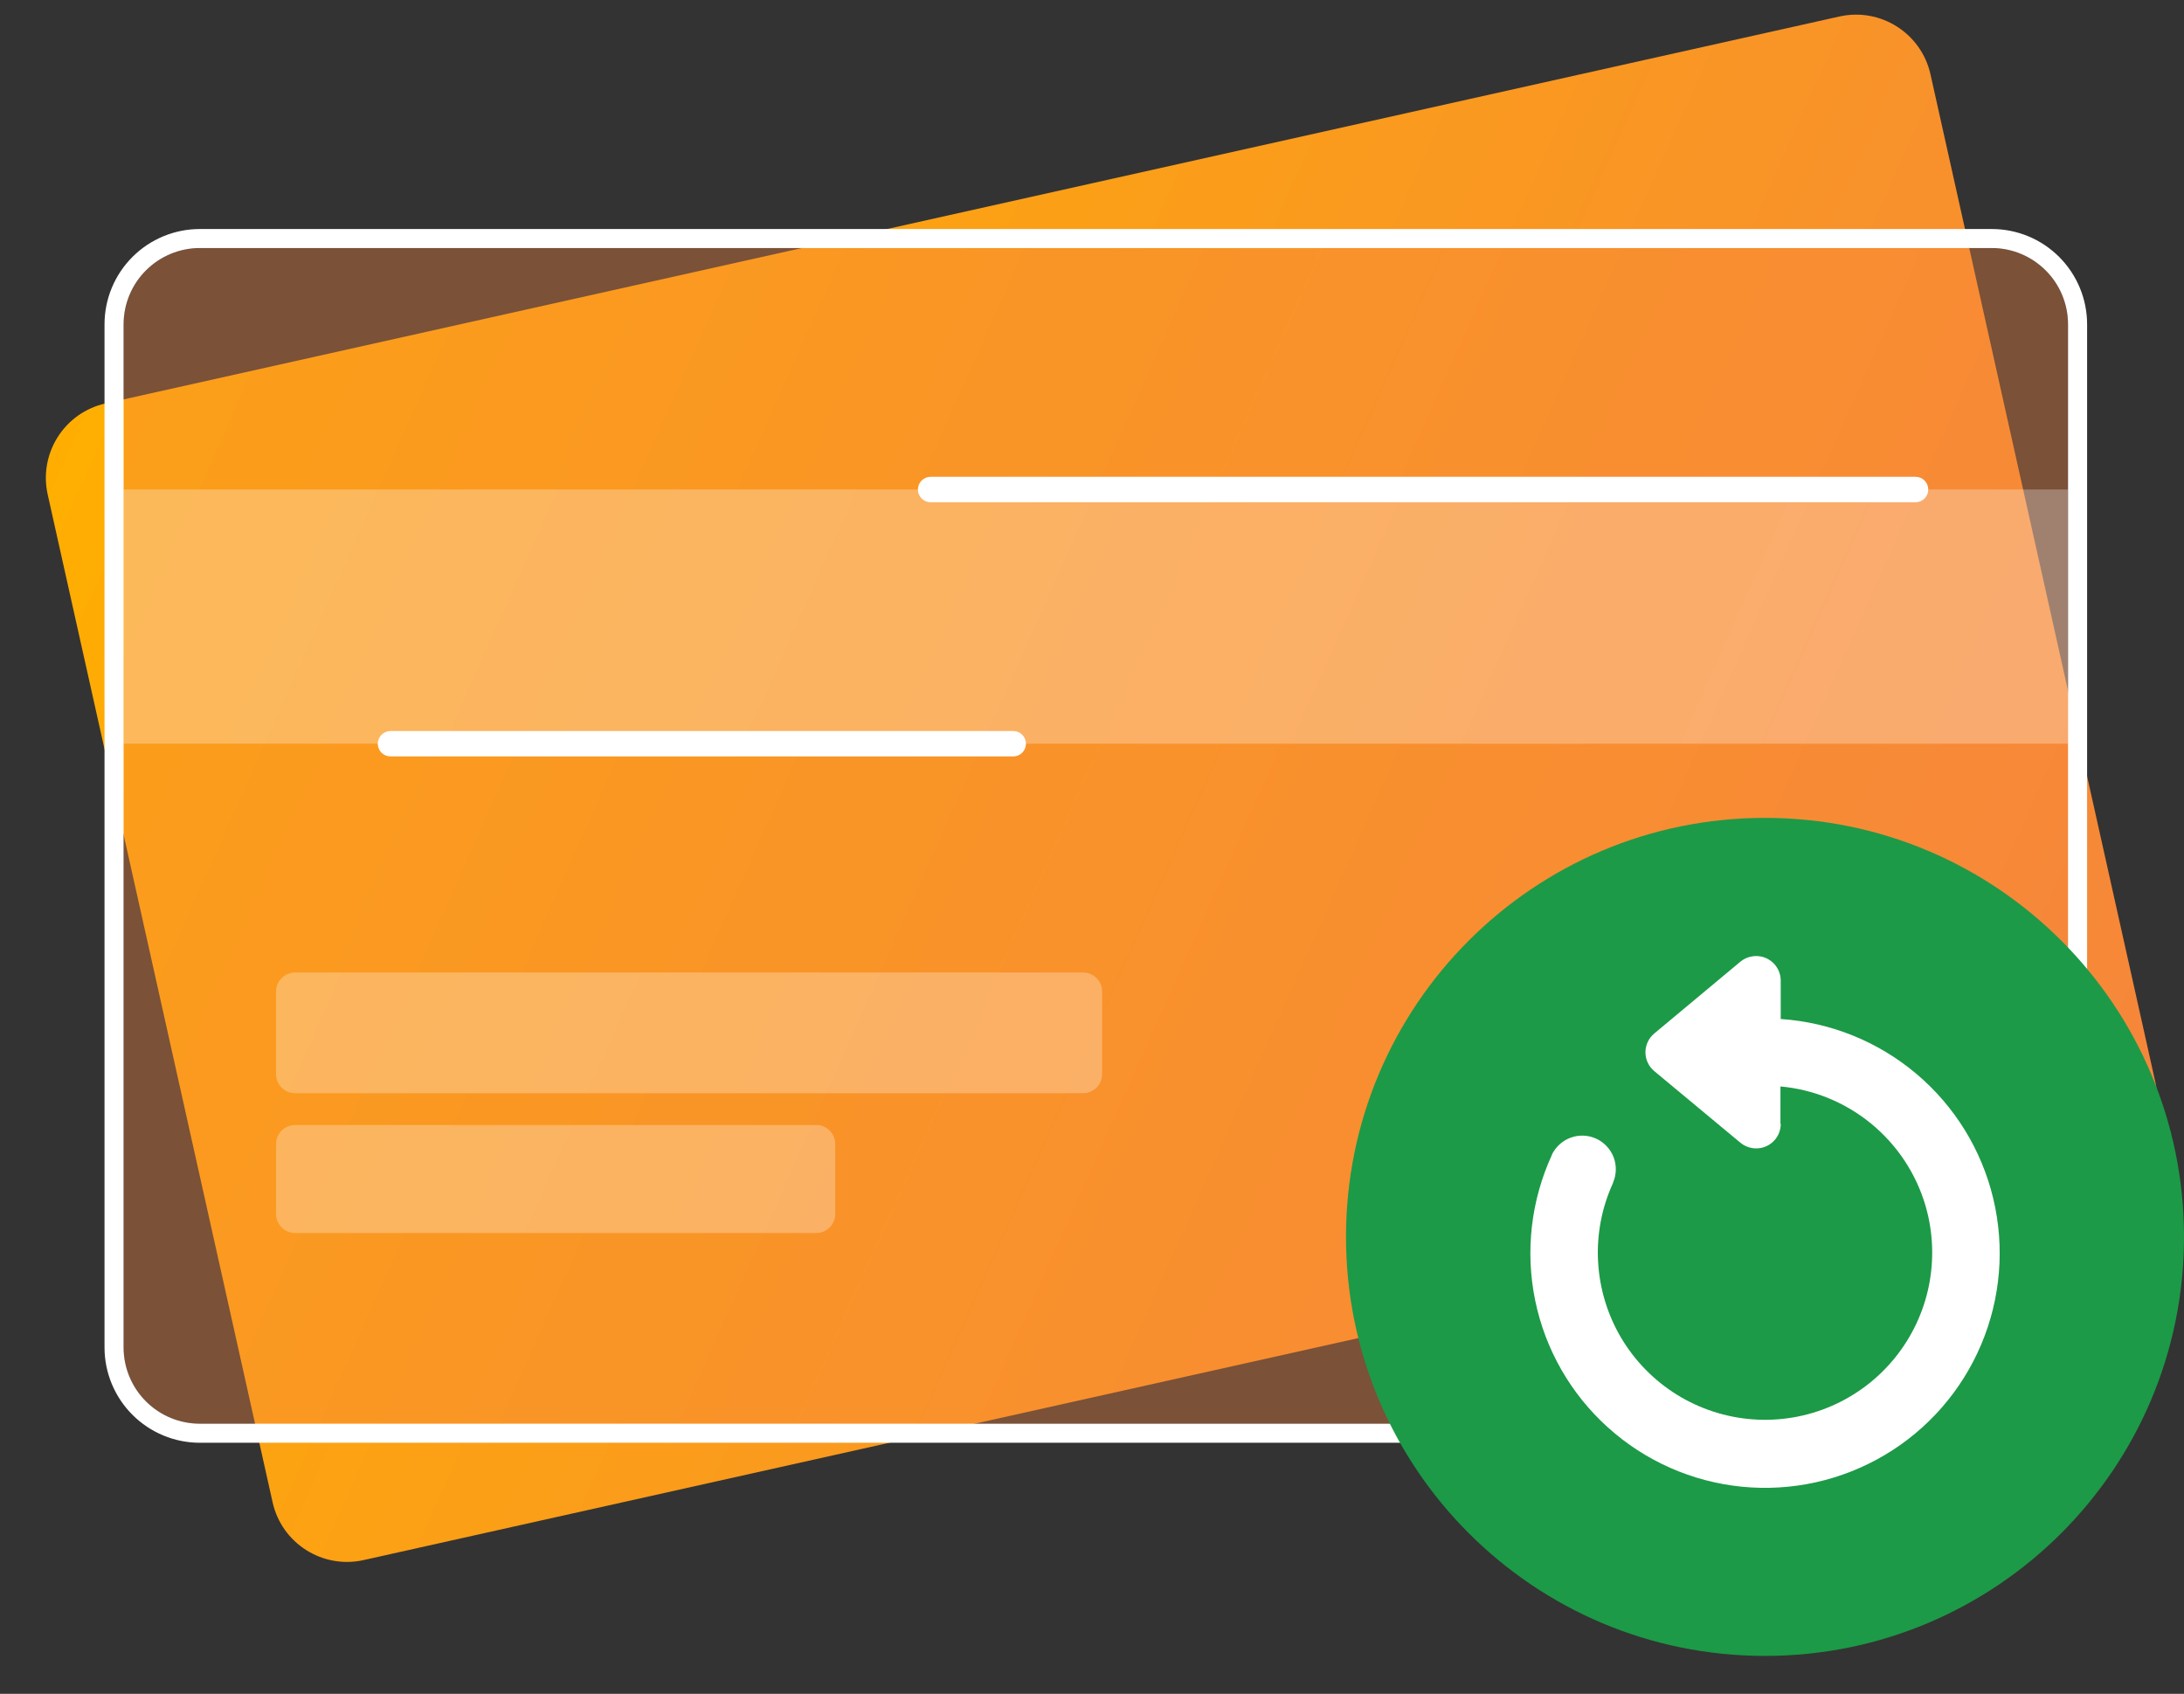 <svg width="49" height="38" viewBox="0 0 49 38" fill="none" xmlns="http://www.w3.org/2000/svg">
<rect x="0" y="0" width="49" height="38" fill="#333333" stroke="none"/>
<path d="M41.269 0.37L2.367 9.051C1.445 9.257 0.865 10.171 1.07 11.094L6.116 33.703C6.322 34.625 7.236 35.206 8.158 35L47.06 26.319C47.982 26.113 48.563 25.199 48.357 24.276L43.312 1.667C43.106 0.745 42.191 0.164 41.269 0.37Z" fill="url(#paint0_linear_214_18558)"/>
<path d="M44.688 5.567H4.484C3.539 5.567 2.773 6.333 2.773 7.277V30.231C2.773 31.175 3.539 31.941 4.484 31.941H44.688C45.633 31.941 46.399 31.175 46.399 30.231V7.277C46.399 6.333 45.633 5.567 44.688 5.567Z" fill="#F5843E" fill-opacity="0.37"/>
<path d="M44.687 32.368H4.484C3.917 32.368 3.373 32.142 2.972 31.741C2.571 31.34 2.345 30.797 2.345 30.229V7.276C2.345 6.709 2.571 6.165 2.972 5.764C3.373 5.363 3.917 5.138 4.484 5.138H44.687C45.255 5.138 45.798 5.363 46.199 5.764C46.6 6.165 46.826 6.709 46.826 7.276V30.229C46.826 30.797 46.6 31.34 46.199 31.741C45.798 32.142 45.255 32.368 44.687 32.368ZM4.484 5.565C4.03 5.565 3.595 5.746 3.274 6.067C2.953 6.387 2.773 6.823 2.773 7.276V30.229C2.773 30.683 2.953 31.118 3.274 31.439C3.595 31.76 4.03 31.94 4.484 31.94H44.687C45.141 31.94 45.576 31.76 45.897 31.439C46.218 31.118 46.398 30.683 46.398 30.229V7.276C46.398 6.823 46.218 6.387 45.897 6.067C45.576 5.746 45.141 5.565 44.687 5.565H4.484Z" fill="white"/>
<path d="M2.772 10.982H46.398V16.685H2.772V10.982Z" fill="white" fill-opacity="0.28"/>
<path d="M24.299 21.818H6.621C6.385 21.818 6.193 22.009 6.193 22.245V24.099C6.193 24.335 6.385 24.526 6.621 24.526H24.299C24.535 24.526 24.727 24.335 24.727 24.099V22.245C24.727 22.009 24.535 21.818 24.299 21.818Z" fill="white" fill-opacity="0.28"/>
<path d="M18.311 25.239H6.621C6.385 25.239 6.193 25.43 6.193 25.666V27.235C6.193 27.471 6.385 27.662 6.621 27.662H18.311C18.548 27.662 18.739 27.471 18.739 27.235V25.666C18.739 25.43 18.548 25.239 18.311 25.239Z" fill="white" fill-opacity="0.28"/>
<path d="M42.977 11.268H20.879C20.804 11.268 20.731 11.238 20.678 11.184C20.624 11.131 20.594 11.058 20.594 10.983C20.594 10.907 20.624 10.834 20.678 10.781C20.731 10.727 20.804 10.697 20.879 10.697H42.977C43.053 10.697 43.125 10.727 43.179 10.781C43.232 10.834 43.262 10.907 43.262 10.983C43.262 11.058 43.232 11.131 43.179 11.184C43.125 11.238 43.053 11.268 42.977 11.268ZM22.733 16.97H8.761C8.686 16.97 8.613 16.94 8.56 16.887C8.506 16.833 8.476 16.761 8.476 16.685C8.476 16.61 8.506 16.537 8.56 16.484C8.613 16.43 8.686 16.4 8.761 16.4H22.733C22.808 16.4 22.881 16.43 22.934 16.484C22.988 16.537 23.018 16.61 23.018 16.685C23.018 16.761 22.988 16.833 22.934 16.887C22.881 16.94 22.808 16.97 22.733 16.97Z" fill="white"/>
<path d="M39.599 37.15C44.791 37.15 49 32.941 49 27.749C49 22.558 44.791 18.349 39.599 18.349C34.408 18.349 30.199 22.558 30.199 27.749C30.199 32.941 34.408 37.15 39.599 37.15Z" fill="#1C9A47"/>
<path fill-rule="evenodd" clip-rule="evenodd" d="M39.946 25.215V24.374C40.694 24.442 41.404 24.734 41.984 25.211C42.564 25.688 42.988 26.328 43.2 27.048C43.37 27.63 43.396 28.243 43.278 28.837C43.159 29.431 42.898 29.987 42.518 30.458C42.137 30.93 41.648 31.302 41.093 31.543C40.538 31.784 39.932 31.887 39.328 31.843C38.724 31.799 38.14 31.61 37.625 31.291C37.11 30.972 36.68 30.533 36.371 30.012C36.063 29.491 35.886 28.903 35.854 28.298C35.822 27.693 35.937 27.09 36.19 26.539V26.532C36.268 26.351 36.273 26.147 36.203 25.962C36.132 25.778 35.992 25.629 35.813 25.546C35.634 25.464 35.429 25.455 35.244 25.521C35.058 25.588 34.906 25.725 34.819 25.902V25.909C34.349 26.929 34.217 28.073 34.443 29.174C34.669 30.274 35.241 31.273 36.076 32.025C36.91 32.778 37.963 33.243 39.081 33.354C40.199 33.465 41.323 33.215 42.289 32.641C43.255 32.068 44.012 31.2 44.449 30.166C44.887 29.131 44.982 27.983 44.721 26.891C44.46 25.798 43.856 24.818 42.998 24.093C42.14 23.368 41.073 22.936 39.952 22.861V21.997C39.952 21.919 39.935 21.842 39.903 21.771C39.87 21.7 39.823 21.637 39.765 21.585C39.706 21.534 39.637 21.495 39.562 21.472C39.488 21.45 39.409 21.443 39.332 21.453C39.227 21.465 39.128 21.508 39.047 21.575L37.115 23.186C37.053 23.238 37.003 23.302 36.969 23.375C36.935 23.448 36.917 23.528 36.917 23.608C36.917 23.689 36.935 23.768 36.969 23.841C37.003 23.914 37.053 23.979 37.115 24.03L39.048 25.637C39.129 25.704 39.228 25.747 39.333 25.76C39.411 25.77 39.489 25.763 39.564 25.74C39.639 25.717 39.708 25.679 39.766 25.627C39.825 25.576 39.872 25.512 39.904 25.441C39.936 25.37 39.953 25.293 39.953 25.215H39.946Z" fill="white"/>
<defs>
<linearGradient id="paint0_linear_214_18558" x1="49.523" y1="28.777" x2="1.413" y2="7.269" gradientUnits="userSpaceOnUse">
<stop stop-color="#F5843E"/>
<stop offset="1" stop-color="#FFAF00"/>
</linearGradient>
</defs>
</svg>
